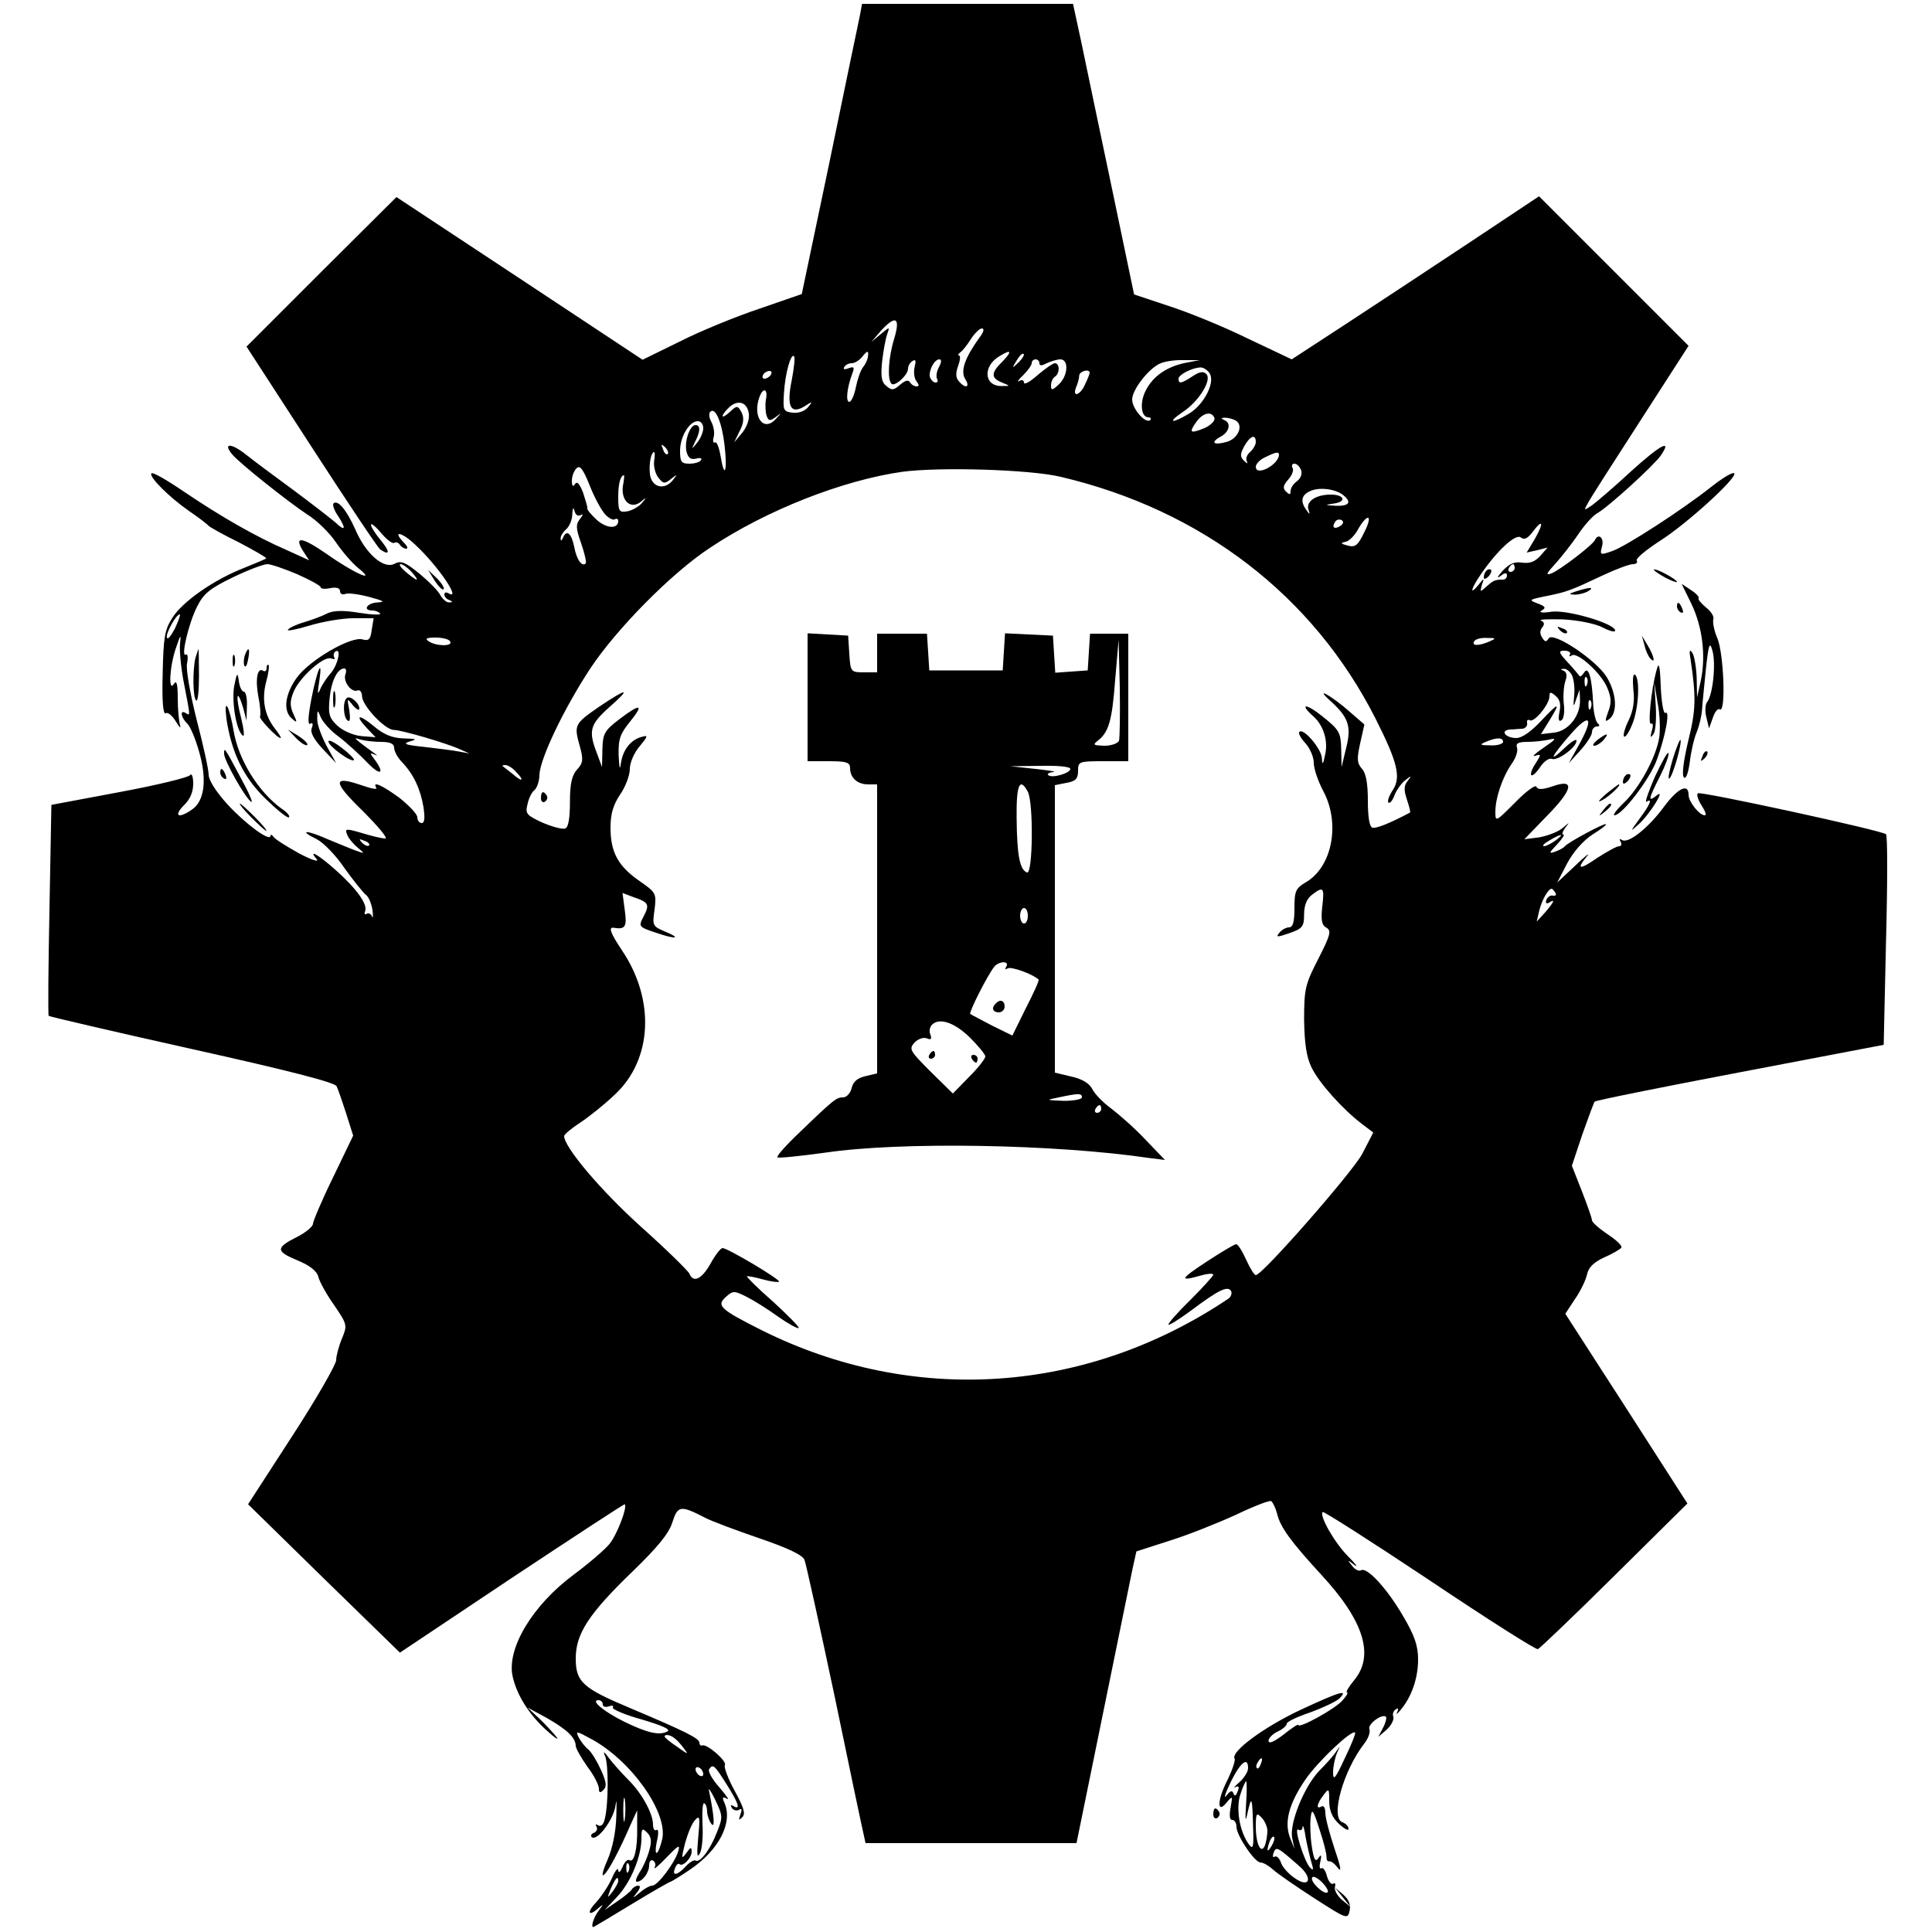<?xml version="1.0" standalone="no"?>
<!DOCTYPE svg PUBLIC "-//W3C//DTD SVG 20010904//EN"
 "http://www.w3.org/TR/2001/REC-SVG-20010904/DTD/svg10.dtd">
<svg version="1.0" xmlns="http://www.w3.org/2000/svg"
 width="500pt" height="500pt" viewBox="0 0 500 500"
 preserveAspectRatio="xMidYMid meet">
<g transform="translate(0,500) scale(0.1,-0.1)"
fill="#000000" stroke="none">
<path d="M2225 4958 c-4 -18 -39 -187 -78 -376 l-72 -343 -110 -38 c-60 -20
-153 -58 -206 -85 l-96 -47 -319 211 -318 210 -194 -193 -194 -194 168 -259
c92 -142 172 -262 178 -266 25 -17 26 -6 2 23 -14 17 -26 35 -26 41 0 5 12 -4
26 -21 14 -17 30 -29 34 -26 5 3 11 1 15 -5 3 -5 11 -10 16 -10 6 0 3 7 -6 16
-32 33 -4 27 31 -7 59 -55 120 -146 84 -124 -6 3 -10 2 -10 -4 0 -5 6 -12 13
-14 9 -4 9 -6 0 -6 -7 -1 -17 8 -23 18 -5 11 -30 36 -54 56 -37 30 -48 35 -65
26 -28 -15 -75 26 -102 90 -22 49 -45 77 -56 66 -3 -4 2 -18 11 -31 23 -35 20
-43 -6 -18 -13 11 -62 49 -109 84 -48 35 -103 76 -123 92 -38 30 -60 30 -35 0
19 -23 145 -123 195 -156 23 -14 56 -46 73 -71 17 -25 43 -55 58 -67 51 -41
-12 -13 -81 36 -65 45 -87 48 -61 7 l15 -23 -57 26 c-81 35 -173 88 -266 151
-44 30 -82 52 -85 48 -8 -8 46 -62 98 -98 25 -17 47 -34 50 -38 3 -3 38 -23
79 -43 40 -21 71 -39 70 -41 -2 -2 -28 -13 -58 -25 -77 -30 -159 -87 -185
-129 -20 -31 -23 -51 -25 -144 -2 -72 1 -107 8 -103 5 4 17 -6 26 -21 9 -15
14 -20 11 -10 -3 10 -6 42 -6 70 0 37 -3 48 -10 37 -15 -24 -11 48 6 95 11 33
13 35 10 10 -2 -16 2 -63 10 -103 17 -88 17 -85 4 -77 -15 9 -12 -12 5 -28 8
-8 22 -42 31 -75 20 -71 13 -125 -19 -147 -34 -24 -49 -18 -22 10 17 16 25 35
25 57 0 18 -4 28 -8 22 -4 -6 -86 -26 -183 -44 l-176 -33 -5 -271 c-3 -149 -4
-273 -2 -275 2 -2 169 -41 371 -86 243 -54 369 -86 374 -96 4 -8 15 -40 25
-71 l18 -57 -52 -108 c-29 -59 -52 -114 -52 -120 0 -7 -18 -22 -39 -33 -58
-29 -58 -38 -3 -61 34 -14 52 -28 56 -44 3 -12 21 -45 41 -73 34 -50 34 -52
20 -86 -8 -19 -15 -45 -15 -56 0 -11 -51 -100 -114 -197 l-114 -176 196 -192
197 -192 289 193 c160 106 291 192 293 191 7 -8 -20 -78 -39 -102 -12 -15 -54
-51 -93 -80 -108 -80 -175 -193 -158 -265 11 -47 41 -95 84 -135 24 -22 37
-31 29 -20 -8 10 -28 32 -45 48 l-30 28 50 -27 c52 -30 74 -50 75 -72 0 -7 14
-31 30 -54 17 -22 30 -48 30 -57 0 -11 3 -12 12 -3 9 9 7 21 -7 52 -10 22 -24
45 -32 52 -8 6 -19 20 -25 31 -9 18 -7 18 33 -4 103 -56 197 -189 183 -258 -4
-17 -10 -34 -14 -36 -4 -3 -4 11 0 30 5 20 4 33 -1 29 -5 -3 -9 3 -9 14 0 29
-30 83 -65 117 -17 17 -39 42 -49 55 -13 18 -16 19 -10 5 9 -21 9 -125 -1
-163 -3 -14 -10 -20 -17 -16 -6 4 -8 3 -4 -4 3 -5 0 -12 -6 -15 -7 -2 -10 -7
-7 -11 13 -14 58 46 62 82 3 20 3 8 2 -28 -1 -41 -10 -84 -23 -114 -12 -27
-16 -44 -9 -38 12 10 39 61 70 132 l16 35 0 -45 c1 -55 -8 -92 -20 -84 -5 3
-13 -5 -18 -18 -6 -13 -10 -17 -11 -8 0 8 -8 -1 -16 -20 -8 -19 -27 -47 -41
-63 -26 -27 -20 -39 7 -14 12 10 12 9 0 -7 -15 -19 -23 -49 -12 -42 4 2 49 29
100 60 51 31 95 56 97 56 2 0 25 14 50 31 76 51 112 122 90 173 -7 15 -5 17 6
11 8 -5 -1 8 -19 29 -18 20 -30 41 -27 47 10 15 14 11 45 -38 31 -49 38 -69
18 -57 -7 4 -8 3 -4 -5 4 -6 12 -8 18 -5 8 5 9 1 4 -12 -5 -15 -4 -16 5 -7 9
9 4 25 -20 69 -17 31 -28 61 -25 66 6 10 -46 55 -58 51 -5 -2 -8 2 -8 7 0 11
-36 29 -178 89 -124 52 -142 68 -142 129 0 64 34 116 147 225 64 62 94 98 103
127 14 44 21 45 85 12 17 -9 79 -32 140 -53 73 -25 112 -43 117 -56 4 -10 39
-169 78 -353 38 -184 72 -345 75 -357 l5 -23 273 0 273 0 68 333 c37 182 72
352 77 377 l10 45 87 28 c48 15 125 46 171 67 46 22 87 38 91 35 4 -3 11 -17
15 -32 8 -35 36 -73 115 -159 110 -119 138 -209 84 -273 -14 -17 -22 -31 -18
-31 4 0 -1 -9 -12 -21 -19 -22 -114 -74 -114 -63 0 3 -17 -8 -38 -25 -25 -19
-39 -25 -39 -16 0 7 11 18 24 24 13 6 23 15 23 20 0 5 27 18 60 29 33 12 67
28 76 36 25 25 3 19 -100 -29 -94 -44 -181 -108 -171 -126 3 -4 -6 -31 -20
-59 -26 -52 -25 -87 1 -53 14 16 14 15 9 -14 -4 -21 -3 -33 4 -33 6 0 11 -8
11 -18 0 -22 47 -92 62 -92 7 0 21 -8 32 -18 12 -11 60 -44 108 -75 84 -54 86
-55 91 -31 3 16 -3 29 -17 41 l-21 18 20 -25 20 -25 -23 19 c-12 11 -20 26
-17 33 2 8 0 11 -5 8 -5 -3 -12 6 -16 20 -3 13 -10 23 -14 20 -5 -3 -6 5 -3
17 4 18 2 20 -5 9 -8 -11 -12 -3 -17 30 -4 25 -5 58 -3 75 3 25 6 22 23 -31
11 -33 19 -65 18 -72 0 -7 3 -11 7 -10 5 1 15 -7 23 -18 10 -12 6 6 -9 50 -13
39 -24 80 -24 93 0 13 -4 20 -10 17 -15 -9 -12 7 5 29 14 19 15 18 15 -15 0
-25 8 -43 25 -59 14 -13 25 -19 25 -13 0 6 -7 14 -16 17 -32 12 3 135 57 204
10 13 16 29 13 37 -5 13 33 41 43 32 2 -3 -1 -16 -8 -29 l-12 -23 22 19 c12
11 19 26 17 33 -3 7 0 15 6 19 7 5 8 2 4 -7 -4 -8 0 -5 9 6 28 33 45 82 45
130 0 36 -9 62 -39 113 -42 72 -94 128 -109 118 -5 -3 -16 2 -23 12 -13 16
-12 16 6 2 11 -8 4 2 -16 22 -35 35 -75 105 -66 115 3 2 127 -77 277 -177 149
-100 275 -180 280 -178 5 2 94 87 198 190 l189 187 -158 246 -158 245 25 38
c14 20 28 49 31 63 4 19 17 32 45 45 21 9 41 21 44 25 3 5 -13 20 -36 35 -22
15 -40 31 -40 36 0 5 -12 39 -26 75 l-26 66 27 81 c16 45 30 83 32 85 2 3 171
37 376 76 l372 71 6 269 c4 149 4 273 0 276 -11 10 -481 112 -487 106 -4 -4 1
-18 10 -32 9 -14 13 -25 8 -25 -14 0 -42 35 -42 53 0 31 -28 17 -63 -30 -41
-56 -93 -97 -109 -87 -7 4 -8 3 -4 -4 4 -7 2 -12 -4 -12 -6 0 -31 -14 -56 -30
-46 -32 -56 -31 -27 4 10 12 -4 1 -30 -24 l-47 -44 26 50 c16 30 42 59 65 74
21 13 37 25 35 27 -3 4 -98 -47 -106 -57 -3 -4 -14 -10 -25 -14 -17 -6 -17 -4
4 18 14 15 21 26 17 26 -5 0 -2 8 5 18 12 15 12 15 -7 -1 -12 -10 -39 -20 -60
-24 l-39 -5 58 60 c68 69 74 98 15 77 -27 -9 -38 -9 -42 -1 -2 6 -27 -12 -55
-41 -50 -50 -51 -51 -51 -24 0 36 18 89 42 124 11 15 17 34 14 42 -4 11 3 15
27 15 18 0 43 3 57 6 20 5 16 0 -15 -21 -22 -15 -32 -24 -22 -21 16 5 16 4 1
-20 -9 -13 -14 -27 -11 -30 3 -3 13 6 23 21 9 14 23 24 30 21 15 -6 64 30 64
47 0 6 -13 -2 -30 -18 -45 -43 -36 -23 15 35 51 58 61 43 20 -30 l-25 -45 30
33 c16 18 30 39 30 47 0 8 6 15 13 15 7 0 8 3 2 8 -5 4 -11 27 -12 52 -3 66
-12 97 -23 80 -5 -8 -10 -12 -12 -10 -2 3 -15 19 -30 35 -25 27 -26 31 -9 31
11 0 17 -5 14 -10 -3 -5 -1 -6 5 -2 15 9 77 -47 92 -85 10 -24 11 -38 2 -61
-9 -25 -9 -28 4 -18 21 18 17 67 -8 108 -27 44 -138 118 -150 100 -6 -10 -10
-10 -17 2 -6 9 -6 19 0 26 7 8 6 14 -3 18 -7 3 19 4 57 3 39 -2 84 -11 103
-21 17 -9 32 -13 32 -8 0 18 -122 54 -164 49 -25 -4 -35 -2 -26 3 12 7 9 11
-10 18 -24 9 -23 10 15 18 61 12 68 15 153 55 34 16 69 29 78 29 8 0 13 4 10
9 -4 5 23 27 58 50 69 43 204 166 194 176 -4 4 -30 -12 -58 -34 -77 -61 -221
-154 -257 -167 -32 -11 -33 -11 -27 12 6 22 -9 35 -18 17 -5 -13 -92 -79 -113
-87 -16 -6 -13 0 11 26 16 18 43 52 59 76 16 24 38 48 49 54 26 14 145 122
164 149 31 45 -1 28 -76 -40 -43 -40 -89 -79 -101 -88 -22 -15 -23 -15 -12 4
5 11 67 107 136 214 l125 194 -193 193 -194 194 -179 -119 c-98 -65 -242 -160
-320 -211 l-141 -92 -114 54 c-63 31 -154 68 -204 84 l-90 30 -57 273 c-32
151 -67 320 -79 377 l-22 102 -273 0 -273 0 -6 -32z m89 -835 c-15 -49 -18
-105 -7 -116 8 -9 43 22 43 39 0 7 5 16 12 20 8 5 9 0 5 -16 -3 -13 -1 -30 5
-37 7 -9 7 -13 0 -13 -6 0 -14 5 -17 11 -5 7 -13 4 -26 -7 -16 -14 -21 -15
-35 -3 -13 10 -15 25 -11 64 3 27 9 59 13 70 7 20 7 20 -17 0 l-24 -20 24 28
c39 43 52 36 35 -20z m222 5 c-39 -54 -51 -88 -38 -109 14 -22 0 -26 -17 -5
-8 9 -8 21 -1 40 5 14 6 26 2 26 -4 0 -2 4 3 8 6 4 18 19 28 35 10 15 22 27
28 27 7 0 5 -9 -5 -22z m-290 -52 c-1 -8 -7 -20 -13 -27 -6 -8 -14 -31 -18
-51 -4 -21 -12 -38 -17 -38 -10 0 -6 37 8 74 6 16 4 18 -10 13 -10 -4 -15 -3
-11 3 3 6 12 10 19 10 8 0 19 7 26 15 15 19 19 19 16 1z m349 -11 c-31 -30
-31 -43 -2 -55 22 -9 22 -9 1 -9 -48 -2 -52 52 -6 78 29 18 32 12 7 -14z m41
-3 c-17 -16 -18 -16 -5 5 7 12 15 20 18 17 3 -2 -3 -12 -13 -22z m-587 -46
c-14 -68 -3 -90 34 -67 20 13 21 13 8 -3 -8 -10 -25 -16 -40 -14 -24 3 -25 6
-22 52 3 50 18 103 26 94 3 -3 0 -30 -6 -62z m381 34 c-6 -11 -8 -25 -5 -30 3
-6 2 -10 -4 -10 -5 0 -11 6 -14 13 -5 15 10 47 24 47 6 0 6 -7 -1 -20z m260
10 c0 -7 6 -7 19 0 11 5 27 10 35 10 23 0 20 -43 -4 -65 -17 -16 -20 -16 -20
-2 0 9 5 19 10 22 13 8 13 35 0 35 -5 0 -25 -14 -45 -31 -19 -17 -35 -26 -35
-19 0 6 -6 8 -12 4 -7 -4 -3 3 10 15 12 12 22 26 22 31 0 6 5 10 10 10 6 0 10
-5 10 -10z m378 1 c-48 -10 -84 -34 -103 -72 -16 -31 -12 -69 7 -69 6 0 8 -3
5 -7 -12 -11 -47 29 -47 53 0 26 44 82 74 94 12 5 39 9 61 8 l40 0 -37 -7z
m61 -25 c18 -22 -11 -81 -51 -106 -45 -27 -59 -25 -18 3 43 28 77 84 62 99 -8
8 -18 6 -36 -6 -29 -19 -36 -20 -36 -6 0 10 34 28 56 29 6 1 17 -5 23 -13z
m-1134 -6 c-3 -5 -11 -10 -16 -10 -6 0 -7 5 -4 10 3 6 11 10 16 10 6 0 7 -4 4
-10z m825 5 c0 -2 -5 -16 -12 -30 -12 -28 -34 -35 -23 -7 4 9 8 23 8 30 0 11
27 19 27 7z m-838 -70 c-2 -13 -1 -32 2 -41 5 -14 9 -14 24 -3 16 12 16 12 0
-5 -32 -36 -62 6 -42 58 10 25 22 19 16 -9z m-44 -36 c2 -15 -6 -36 -18 -50
l-20 -24 14 29 c11 21 12 35 5 49 -10 18 -12 18 -30 1 -23 -21 -26 -12 -3 11
23 22 48 15 52 -16z m-63 -80 c8 -69 0 -91 -10 -30 -4 23 -10 39 -15 36 -4 -3
-6 4 -3 14 3 10 0 28 -6 39 -6 11 -7 22 -3 26 13 14 30 -26 37 -85z m1268 69
c2 -7 -10 -19 -26 -26 -37 -15 -41 -12 -21 16 17 24 40 29 47 10z m56 -7 c20
-13 4 -48 -26 -55 -33 -9 -41 -1 -14 14 23 12 28 36 9 43 -9 4 -8 6 2 6 8 0
21 -3 29 -8z m-1379 -19 c0 -10 -7 -27 -16 -38 -15 -18 -15 -18 -5 3 14 27 14
43 1 43 -15 0 -30 -44 -23 -70 4 -15 11 -20 24 -17 11 3 17 1 13 -4 -3 -5 -16
-9 -30 -9 -21 0 -24 5 -24 33 0 37 24 77 46 77 8 0 14 -8 14 -18z m1430 -36
c0 -7 -7 -19 -15 -26 -8 -7 -12 -17 -8 -24 3 -7 1 -6 -7 1 -11 11 -11 17 0 38
15 27 30 33 30 11z m-1522 -31 c-3 -3 -9 2 -12 12 -6 14 -5 15 5 6 7 -7 10
-15 7 -18z m-35 -17 c-2 -13 2 -32 10 -43 13 -17 17 -18 33 -5 18 14 18 14 5
-3 -22 -27 -55 -18 -59 16 -3 27 3 57 11 57 2 0 2 -10 0 -22z m1617 15 c-1
-26 -60 -57 -60 -31 0 7 10 18 23 24 28 14 37 16 37 7z m-1744 -154 c9 -10 21
-16 25 -13 5 3 9 1 9 -4 0 -22 -31 -20 -56 3 -14 13 -25 26 -24 29 1 4 -5 22
-11 41 -9 23 -16 31 -21 22 -5 -8 -8 -5 -8 9 0 11 5 25 12 32 9 9 17 -2 34
-44 12 -31 30 -64 40 -75z m1801 115 c4 -10 -1 -22 -10 -29 -10 -7 -17 -18
-17 -26 0 -10 -3 -10 -12 -1 -9 9 -7 16 6 31 10 11 15 25 11 30 -3 6 -1 11 5
11 6 0 13 -7 17 -16z m-622 -18 c366 -86 654 -308 815 -626 57 -113 66 -151
45 -184 -10 -15 -15 -29 -12 -33 4 -3 11 5 16 19 5 13 17 30 27 38 17 14 18
13 7 -1 -10 -12 -10 -24 -2 -48 6 -18 10 -33 8 -34 -51 -27 -88 -42 -97 -39
-8 2 -12 28 -12 70 0 45 -5 71 -15 82 -13 15 -14 25 -5 66 l11 49 -38 33 c-45
40 -93 67 -52 30 49 -44 57 -67 43 -123 l-12 -50 -1 46 c-1 43 -5 50 -46 83
-44 36 -65 37 -26 2 27 -24 39 -65 30 -101 -5 -24 -7 -26 -8 -7 -1 24 -48 79
-58 68 -4 -3 3 -16 15 -29 12 -13 22 -36 22 -51 0 -15 11 -48 25 -74 44 -83
23 -195 -45 -235 -27 -16 -30 -23 -30 -68 0 -35 -4 -49 -14 -49 -7 0 -19 -6
-25 -14 -10 -12 -6 -12 26 -1 34 12 38 17 38 49 0 23 7 40 20 50 30 23 33 20
27 -30 -4 -36 -1 -49 11 -55 13 -8 10 -19 -21 -80 -34 -66 -37 -78 -37 -158 1
-62 6 -96 19 -123 19 -40 81 -109 131 -147 l29 -22 -29 -56 c-27 -49 -258
-313 -275 -313 -4 0 -15 18 -25 40 -10 22 -21 40 -26 40 -4 0 -38 -20 -76 -45
-70 -46 -72 -52 -15 -36 17 5 32 6 32 2 0 -3 -27 -33 -60 -66 -33 -32 -58 -61
-56 -63 3 -2 28 14 58 36 72 54 95 65 104 51 3 -6 0 -15 -7 -20 -368 -247
-815 -277 -1207 -82 -109 55 -119 64 -93 87 18 16 21 16 53 0 18 -9 55 -32 81
-51 27 -19 51 -32 54 -30 2 3 -28 33 -66 68 -39 34 -69 64 -68 66 2 1 20 -2
41 -8 21 -6 40 -8 42 -6 5 5 -133 87 -146 87 -5 0 -19 -18 -31 -40 -23 -41
-45 -51 -55 -26 -3 7 -60 63 -126 122 -103 93 -198 205 -198 234 0 4 19 20 42
35 23 15 64 48 90 73 96 90 104 244 18 372 -30 45 -36 61 -22 59 30 -5 35 2
29 45 l-6 45 29 -11 c39 -13 42 -19 25 -51 -13 -25 -12 -26 33 -41 52 -18 68
-15 21 4 -30 13 -31 15 -25 56 5 42 4 44 -39 74 -55 38 -75 74 -75 138 0 36 7
59 25 86 14 20 25 50 25 66 0 16 11 42 25 58 22 27 23 30 6 25 -28 -7 -49 -33
-54 -68 -3 -20 -4 -14 -6 20 -1 43 4 56 30 88 37 46 26 47 -29 5 -38 -29 -42
-37 -43 -78 l-1 -45 -13 35 c-23 59 -18 75 31 119 59 52 49 52 -27 1 -63 -44
-64 -46 -48 -103 9 -33 8 -42 -8 -59 -13 -15 -18 -36 -18 -84 0 -41 -4 -65
-12 -68 -7 -3 -33 4 -59 15 -41 19 -45 23 -39 47 3 15 11 32 18 37 7 6 13 24
13 40 2 43 64 172 131 274 68 103 211 248 310 313 145 97 343 175 498 197 97
13 331 6 410 -13z m-1133 -24 c-5 -38 20 -61 46 -41 15 13 16 12 4 -2 -7 -9
-24 -19 -37 -22 -23 -4 -25 -1 -25 38 0 34 6 55 15 55 1 0 0 -13 -3 -28z
m1865 -24 c22 -18 14 -28 -19 -27 -31 2 -31 2 -5 6 33 5 26 23 -9 23 -38 0
-64 -17 -58 -38 5 -14 4 -15 -5 -2 -17 23 -13 40 12 50 24 10 65 4 84 -12z
m-1974 -51 c7 4 6 0 -2 -10 -11 -14 -11 -24 3 -63 9 -26 14 -49 12 -52 -10
-10 -24 10 -30 43 -7 35 -20 46 -29 23 -4 -8 -6 -9 -6 -2 -1 6 6 17 14 24 8 7
16 24 16 39 1 17 3 20 6 8 3 -10 9 -14 16 -10z m1966 -28 c-16 -10 -23 -4 -14
10 3 6 11 8 17 5 6 -4 5 -9 -3 -15z m61 -18 c-16 -33 -23 -38 -42 -33 -19 5
-20 7 -5 10 9 2 24 17 32 33 9 16 20 29 25 29 6 0 1 -18 -10 -39z m442 -16
l-21 -35 27 6 27 7 -19 -22 c-14 -15 -28 -20 -47 -17 -20 3 -33 -3 -51 -22
-13 -15 -15 -20 -5 -13 11 9 17 10 17 2 0 -6 -4 -11 -10 -11 -21 0 -25 -2 -43
-18 -17 -15 -17 -15 -12 4 7 19 6 19 -9 0 -24 -29 -19 -9 6 27 42 62 91 107
104 96 9 -7 17 -3 31 15 26 35 29 23 5 -19z m-3203 -91 c34 -15 61 -30 61 -34
0 -4 11 -5 25 -2 16 3 25 0 25 -8 0 -7 6 -10 14 -7 7 3 36 -1 62 -8 37 -10 42
-13 22 -14 -28 -1 -41 -21 -14 -21 8 0 17 -4 20 -8 2 -4 -22 -3 -54 2 -42 7
-66 6 -82 -1 -13 -7 -40 -17 -60 -23 -21 -6 -40 -15 -43 -20 -3 -4 23 1 56 11
33 10 84 19 113 19 l53 0 -5 -30 c-3 -25 -8 -29 -23 -25 -29 10 -138 -53 -171
-99 -31 -43 -36 -87 -12 -106 13 -12 14 -10 3 13 -9 20 -9 33 1 57 16 38 78
93 97 86 8 -3 11 -2 8 3 -3 5 -1 12 3 15 16 10 7 -33 -11 -55 -10 -11 -23 -30
-28 -42 -7 -17 -8 -12 -3 18 10 67 -5 33 -20 -43 -9 -47 -10 -69 -3 -65 6 4 8
0 4 -11 -5 -11 5 -29 28 -54 l35 -37 -25 45 c-13 25 -25 56 -24 70 0 24 1 24
9 4 5 -12 25 -35 46 -50 21 -16 55 -47 76 -69 35 -36 45 -26 14 14 -9 12 -8
13 4 8 8 -4 7 -2 -3 5 -10 7 -26 19 -35 26 -16 13 -15 13 1 8 10 -3 34 -6 53
-6 24 0 34 -5 34 -15 0 -9 9 -26 21 -38 30 -32 47 -69 55 -116 4 -28 3 -41 -5
-41 -6 0 -11 7 -11 15 0 8 -21 30 -46 50 -45 33 -72 45 -60 26 3 -5 -13 -2
-36 6 -78 27 -78 11 0 -65 40 -40 67 -72 59 -72 -8 0 -34 6 -60 14 -41 12 -45
12 -39 -3 3 -9 15 -24 27 -34 20 -17 20 -17 -5 -8 -14 5 -47 19 -74 30 -54 24
-75 23 -26 -1 16 -8 49 -41 71 -74 23 -32 48 -63 55 -69 8 -5 15 -23 18 -40 2
-16 1 -24 -1 -17 -3 7 -9 10 -14 7 -5 -3 -7 0 -4 7 7 18 -23 59 -77 107 -45
40 -72 55 -48 27 6 -8 -15 -1 -47 16 -32 18 -61 36 -65 42 -4 6 -8 7 -8 3 0
-17 -64 30 -111 81 -30 33 -49 63 -49 77 0 13 -14 77 -31 142 -17 68 -28 130
-25 146 3 15 2 26 -3 23 -14 -9 7 81 29 124 17 34 33 47 93 76 39 19 79 34 89
34 9 0 44 -12 77 -26z m296 6 c10 -11 16 -20 13 -20 -3 0 -15 9 -28 20 -13 11
-19 20 -13 20 5 0 18 -9 28 -20z m2855 10 c0 -5 -5 -10 -11 -10 -5 0 -7 5 -4
10 3 6 8 10 11 10 2 0 4 -4 4 -10z m-3467 -156 c-10 -19 -19 -31 -21 -24 -4
10 24 60 33 60 3 0 -3 -16 -12 -36z m712 -34 c8 -13 -35 -13 -55 0 -11 7 -7
10 17 10 17 0 35 -4 38 -10z m2690 0 c-28 -12 -47 -12 -40 0 3 6 18 10 33 9
24 0 25 -1 7 -9z m-2961 -85 c-7 -18 15 -48 31 -42 6 3 12 -4 12 -16 2 -25 60
-86 82 -86 19 0 136 -34 171 -50 l25 -11 -27 5 c-15 3 -56 8 -90 12 -49 5 -57
8 -38 14 21 6 18 7 -15 8 -29 1 -51 9 -78 32 -40 33 -50 29 -16 -7 l21 -22
-37 3 c-21 2 -48 14 -62 27 -21 20 -24 30 -20 70 4 45 20 78 38 78 5 0 6 -7 3
-15z m3174 -2 c5 -10 8 -34 6 -53 -3 -30 -2 -32 5 -10 l9 25 1 -25 c2 -42 -30
-82 -67 -86 l-34 -4 21 34 c31 50 26 50 -20 1 -26 -28 -50 -45 -65 -45 -27 0
-43 19 -17 22 10 0 25 2 33 2 8 1 14 8 12 15 -1 7 2 10 7 7 11 -7 51 41 51 62
0 12 3 12 16 1 11 -9 14 -22 10 -41 -4 -20 -2 -27 5 -22 6 3 9 23 6 43 -2 20
0 46 4 58 5 14 4 23 -4 27 -9 3 -9 5 0 5 7 1 16 -7 21 -16z m39 -25 c-3 -8 -6
-5 -6 6 -1 11 2 17 5 13 3 -3 4 -12 1 -19z m10 -60 c-3 -8 -6 -5 -6 6 -1 11 2
17 5 13 3 -3 4 -12 1 -19z m-227 -88 c0 -5 -15 -10 -32 -9 -28 0 -30 2 -13 9
28 12 45 12 45 0z m-2556 -76 c24 -24 19 -30 -6 -8 -13 10 -25 20 -27 21 -2 2
1 3 7 3 6 0 18 -7 26 -16z m2692 -179 c-11 -8 -25 -15 -30 -15 -6 1 0 7 14 15
32 19 40 18 16 0z m-3071 -13 c-3 -3 -11 0 -18 7 -9 10 -8 11 6 5 10 -3 15 -9
12 -12z m3070 -122 c4 -6 1 -9 -6 -8 -6 2 -14 -3 -17 -11 -3 -8 0 -11 7 -7 17
11 13 2 -10 -25 l-22 -24 7 30 c7 27 23 55 32 55 1 0 6 -5 9 -10z m-2465
-2101 c0 -6 7 -8 16 -5 8 3 13 2 10 -3 -3 -4 31 -19 75 -31 54 -16 76 -26 66
-31 -20 -11 -52 -4 -113 26 -52 26 -87 55 -65 55 6 0 11 -5 11 -11z m1920
-140 c-24 -52 -30 -59 -30 -36 0 16 5 38 10 50 9 20 9 20 -2 4 -7 -11 -27 -33
-44 -50 -39 -41 -77 -135 -70 -173 l6 -29 -11 28 c-16 40 -4 88 39 151 32 47
121 131 129 122 2 -2 -10 -32 -27 -67z m-1735 53 c6 -4 17 -16 25 -27 13 -17
11 -16 -17 4 -18 12 -33 24 -33 27 0 6 14 5 25 -4z m1518 -67 c-3 -9 -8 -14
-10 -11 -3 3 -2 9 2 15 9 16 15 13 8 -4z m-33 -11 c0 -9 -10 -25 -22 -36 -13
-11 -17 -17 -11 -13 9 4 11 1 6 -11 -4 -12 -8 -14 -11 -5 -3 8 -8 7 -18 -6 -8
-10 -3 6 11 35 25 51 45 67 45 36z m-1410 -15 c0 -6 -4 -7 -10 -4 -5 3 -10 11
-10 16 0 6 5 7 10 4 6 -3 10 -11 10 -16z m1405 -76 c-3 -47 -2 -51 4 -23 10
44 12 40 14 -38 2 -53 0 -60 -11 -45 -24 33 -34 92 -22 129 6 19 13 34 15 34
2 0 2 -26 0 -57z m-1370 -76 c-18 -46 -44 -79 -55 -72 -4 2 -15 -4 -25 -15
-22 -24 -37 -26 -28 -5 3 9 8 13 11 11 8 -9 32 15 32 32 0 13 -3 12 -14 -4
-13 -17 -13 -14 -3 26 7 25 18 52 26 60 12 13 13 7 8 -45 -4 -44 -3 -55 4 -42
6 10 9 45 7 77 -1 32 0 56 5 53 4 -2 7 -12 7 -21 0 -9 5 -24 11 -32 10 -14 7
22 -6 85 -3 11 5 0 16 -23 20 -42 20 -45 4 -85z m-238 36 c-2 -16 -4 -5 -4 22
0 28 2 40 4 28 2 -13 2 -35 0 -50z m1663 -31 c0 -11 -3 -28 -6 -37 -10 -26
-24 2 -24 48 0 34 2 37 15 23 8 -8 15 -24 15 -34z m114 -82 c6 -19 5 -22 -3
-14 -15 14 -44 107 -31 99 6 -4 11 0 11 7 1 7 5 -5 8 -27 4 -22 11 -51 15 -65z
m-1714 30 c-5 -18 -16 -43 -25 -56 -8 -13 -12 -24 -7 -24 14 0 32 23 32 43 0
10 5 15 10 12 6 -4 8 -12 4 -18 -3 -7 11 5 31 26 31 32 36 35 30 15 -10 -31
-53 -88 -67 -88 -6 0 -21 -8 -32 -18 -20 -16 -20 -16 -7 1 8 10 9 17 3 17 -6
0 -13 -4 -17 -10 -3 -5 -20 -19 -38 -31 l-32 -22 32 34 c35 37 63 104 63 151
0 26 2 28 15 15 11 -11 12 -23 5 -47z m1611 13 c-12 -20 -14 -14 -5 12 4 9 9
14 11 11 3 -2 0 -13 -6 -23z m71 -52 c37 -32 27 -59 -12 -31 -16 11 -32 29
-35 40 -4 11 -11 18 -16 15 -5 -3 -6 1 -3 10 7 17 9 16 66 -34z m-1735 -13
c-3 -8 -6 -5 -6 6 -1 11 2 17 5 13 3 -3 4 -12 1 -19z m1809 -55 c-8 -9 -47 28
-40 38 2 5 14 -1 25 -12 11 -11 18 -23 15 -26z m-1836 29 c0 -5 -7 -17 -15
-28 -14 -18 -14 -17 -4 9 12 27 19 34 19 19z"/>
<path d="M2090 3196 l0 -166 55 0 c46 0 55 -3 55 -18 0 -25 19 -42 47 -42 l23
0 0 -374 0 -374 -30 -7 c-21 -5 -32 -14 -36 -31 -3 -13 -13 -24 -22 -24 -17 0
-23 -4 -111 -89 -35 -33 -62 -63 -59 -66 2 -3 58 3 124 12 196 29 595 22 839
-14 l40 -5 -50 52 c-27 29 -68 65 -89 81 -22 16 -44 39 -50 52 -8 14 -26 25
-54 31 l-42 10 0 372 0 372 30 6 c24 4 30 11 30 31 0 24 2 25 65 25 l65 0 0
165 0 165 -49 0 -50 0 -3 -47 -3 -48 -42 -3 -42 -3 -3 48 -3 48 -62 3 -62 3
-3 -48 -3 -48 -95 0 -95 0 -3 48 -3 47 -65 0 -64 0 0 -50 0 -50 -34 0 c-34 0
-35 1 -38 48 l-3 47 -52 3 -53 3 0 -165z m806 -113 c-3 -7 -20 -13 -38 -13
-28 1 -31 2 -17 13 28 22 37 50 45 157 l9 105 3 -124 c1 -69 0 -131 -2 -138z
m-126 -73 c0 -11 -48 -25 -57 -16 -4 3 2 7 13 8 10 1 -10 4 -46 8 l-65 7 78 1
c45 1 77 -2 77 -8z m-110 -59 c15 -29 13 -214 -2 -209 -19 7 -26 44 -27 141
-1 86 8 107 29 68z m0 -321 c0 -11 -4 -20 -10 -20 -5 0 -10 9 -10 20 0 11 5
20 10 20 6 0 10 -9 10 -20z m-56 -132 c-4 -7 -3 -8 4 -4 9 5 63 -14 80 -29 2
-2 -13 -35 -33 -74 l-35 -71 -53 26 c-28 15 -54 28 -56 30 -4 4 44 99 62 122
12 15 41 16 31 0z m-94 -183 c22 -22 40 -44 40 -49 0 -6 -19 -30 -42 -53 l-42
-43 -58 57 c-53 53 -56 58 -42 74 9 10 23 15 32 12 11 -5 14 -2 10 9 -4 9 -2
20 4 26 19 19 58 6 98 -33z m290 -155 c0 -5 -21 -9 -47 -9 -47 2 -47 2 -13 9
52 11 60 11 60 0z m50 -30 c0 -5 -5 -10 -11 -10 -5 0 -7 5 -4 10 3 6 8 10 11
10 2 0 4 -4 4 -10z"/>
<path d="M2577 2403 c-12 -11 -8 -23 8 -23 8 0 15 7 15 15 0 16 -12 20 -23 8z"/>
<path d="M2405 2270 c-3 -5 -1 -10 4 -10 6 0 11 5 11 10 0 6 -2 10 -4 10 -3 0
-8 -4 -11 -10z"/>
<path d="M2515 2260 c3 -5 8 -10 11 -10 2 0 4 5 4 10 0 6 -5 10 -11 10 -5 0
-7 -4 -4 -10z"/>
<path d="M1400 2934 c0 -8 5 -12 10 -9 6 4 8 11 5 16 -9 14 -15 11 -15 -7z"/>
<path d="M3847 3523 c-4 -3 -7 -11 -7 -17 0 -6 5 -5 12 2 6 6 9 14 7 17 -3 3
-9 2 -12 -2z"/>
<path d="M506 3298 c-8 -32 -7 -106 2 -111 4 -3 7 26 7 64 0 38 -1 69 -1 69
-1 0 -4 -10 -8 -22z"/>
<path d="M634 3305 c-3 -8 -4 -20 -2 -27 3 -7 7 -1 10 15 6 29 1 36 -8 12z"/>
<path d="M602 3290 c0 -14 2 -19 5 -12 2 6 2 18 0 25 -3 6 -5 1 -5 -13z"/>
<path d="M690 3271 c0 -7 -4 -10 -9 -7 -15 10 -21 -22 -12 -69 5 -24 6 -46 4
-49 -5 -4 44 -56 53 -56 3 0 -4 11 -15 25 -27 35 -34 76 -22 121 6 21 8 40 6
43 -3 2 -5 -1 -5 -8z"/>
<path d="M606 3224 c-7 -41 6 -118 23 -128 4 -3 2 18 -5 46 -15 57 -11 80 5
27 l9 -34 1 38 c1 20 -3 37 -8 37 -5 0 -11 12 -13 28 -3 23 -5 22 -12 -14z"/>
<path d="M586 3140 c13 -87 44 -152 102 -208 30 -29 57 -51 60 -47 3 3 -5 13
-19 22 -61 44 -113 128 -125 205 -4 24 -11 50 -15 58 -6 9 -6 -3 -3 -30z"/>
<path d="M767 3089 c12 -12 25 -20 28 -17 3 3 -7 13 -22 23 l-28 17 22 -23z"/>
<path d="M850 3081 c0 -12 59 -55 66 -48 2 2 -11 16 -31 31 -19 15 -35 23 -35
17z"/>
<path d="M580 3049 c0 -17 55 -115 70 -124 6 -4 -6 24 -27 62 -43 81 -43 80
-43 62z"/>
<path d="M570 3001 c0 -6 4 -13 10 -16 6 -3 7 1 4 9 -7 18 -14 21 -14 7z"/>
<path d="M650 2885 c19 -19 36 -35 39 -35 3 0 -10 16 -29 35 -19 19 -36 35
-39 35 -3 0 10 -16 29 -35z"/>
<path d="M862 3190 c0 -19 2 -27 5 -17 2 9 2 25 0 35 -3 9 -5 1 -5 -18z"/>
<path d="M897 3193 c-11 -10 -8 -51 3 -58 6 -4 7 6 4 27 -6 32 -6 32 9 13 9
-11 17 -15 17 -9 0 15 -25 36 -33 27z"/>
<path d="M4280 3526 c0 -3 14 -12 30 -21 17 -9 30 -13 30 -11 0 3 -13 12 -30
21 -16 9 -30 13 -30 11z"/>
<path d="M1125 3497 c10 -15 20 -25 23 -22 3 3 -5 16 -17 28 l-23 22 17 -28z"/>
<path d="M4377 3438 c29 -60 38 -134 25 -198 l-10 -45 -1 50 c-1 28 -6 57 -11
65 -7 11 -9 7 -5 -15 15 -101 14 -132 -6 -213 -12 -51 -17 -88 -11 -94 5 -5
11 10 15 39 3 26 11 62 18 78 7 17 13 44 14 60 1 17 6 64 10 105 7 65 10 71
17 45 9 -33 1 -113 -14 -132 -5 -6 -6 -24 -2 -39 l7 -29 10 28 c5 15 13 25 18
21 16 -9 10 143 -6 183 -9 20 -13 43 -11 50 3 7 -6 21 -19 31 -13 11 -22 22
-19 24 2 3 -6 12 -20 21 l-24 16 25 -51z"/>
<path d="M4080 3470 c-21 -7 -21 -8 -5 -9 11 0 27 4 35 9 18 11 5 11 -30 0z"/>
<path d="M4340 3431 c0 -6 4 -13 10 -16 6 -3 7 1 4 9 -7 18 -14 21 -14 7z"/>
<path d="M4037 3369 c7 -7 15 -10 18 -7 3 3 -2 9 -12 12 -14 6 -15 5 -6 -5z"/>
<path d="M4256 3330 c3 -14 10 -29 15 -34 14 -16 10 6 -7 34 l-15 25 7 -25z"/>
<path d="M4287 3265 c-14 -50 -23 -144 -14 -138 5 3 6 -5 2 -18 -5 -18 -4 -20
4 -9 6 8 8 42 6 75 l-4 60 9 -55 c6 -30 7 -71 4 -89 -8 -51 -52 -131 -91 -168
-19 -18 -30 -33 -25 -33 20 0 92 94 110 144 22 60 35 129 22 121 -5 -3 -10 27
-12 67 -2 59 -5 67 -11 43z"/>
<path d="M4227 3216 c4 -29 0 -55 -12 -80 -10 -20 -15 -39 -12 -42 3 -4 13 11
21 31 17 40 21 120 7 129 -5 3 -6 -14 -4 -38z"/>
<path d="M4134 3085 c-10 -8 -14 -15 -8 -15 6 0 17 7 24 15 16 19 9 19 -16 0z"/>
<path d="M4329 3035 c-9 -30 -13 -52 -9 -50 9 5 34 94 29 100 -2 2 -11 -21
-20 -50z"/>
<path d="M4283 2990 c-17 -39 -27 -68 -22 -65 17 11 9 -8 -18 -44 -25 -34 -25
-35 -2 -14 30 27 72 96 46 74 -23 -18 -21 -9 9 50 14 28 24 55 22 60 -2 5 -17
-23 -35 -61z"/>
<path d="M4406 3043 c-6 -14 -5 -15 5 -6 7 7 10 15 7 18 -3 3 -9 -2 -12 -12z"/>
<path d="M4207 2993 c-4 -3 -7 -11 -7 -17 0 -6 5 -5 12 2 6 6 9 14 7 17 -3 3
-9 2 -12 -2z"/>
<path d="M4155 2944 c-18 -16 -22 -22 -9 -15 18 9 53 42 43 41 -2 -1 -17 -12
-34 -26z"/>
<path d="M4149 2903 c-13 -16 -12 -17 4 -4 16 13 21 21 13 21 -2 0 -10 -8 -17
-17z"/>
<path d="M3140 304 c0 -8 5 -12 10 -9 6 4 8 11 5 16 -9 14 -15 11 -15 -7z"/>
</g>
</svg>
